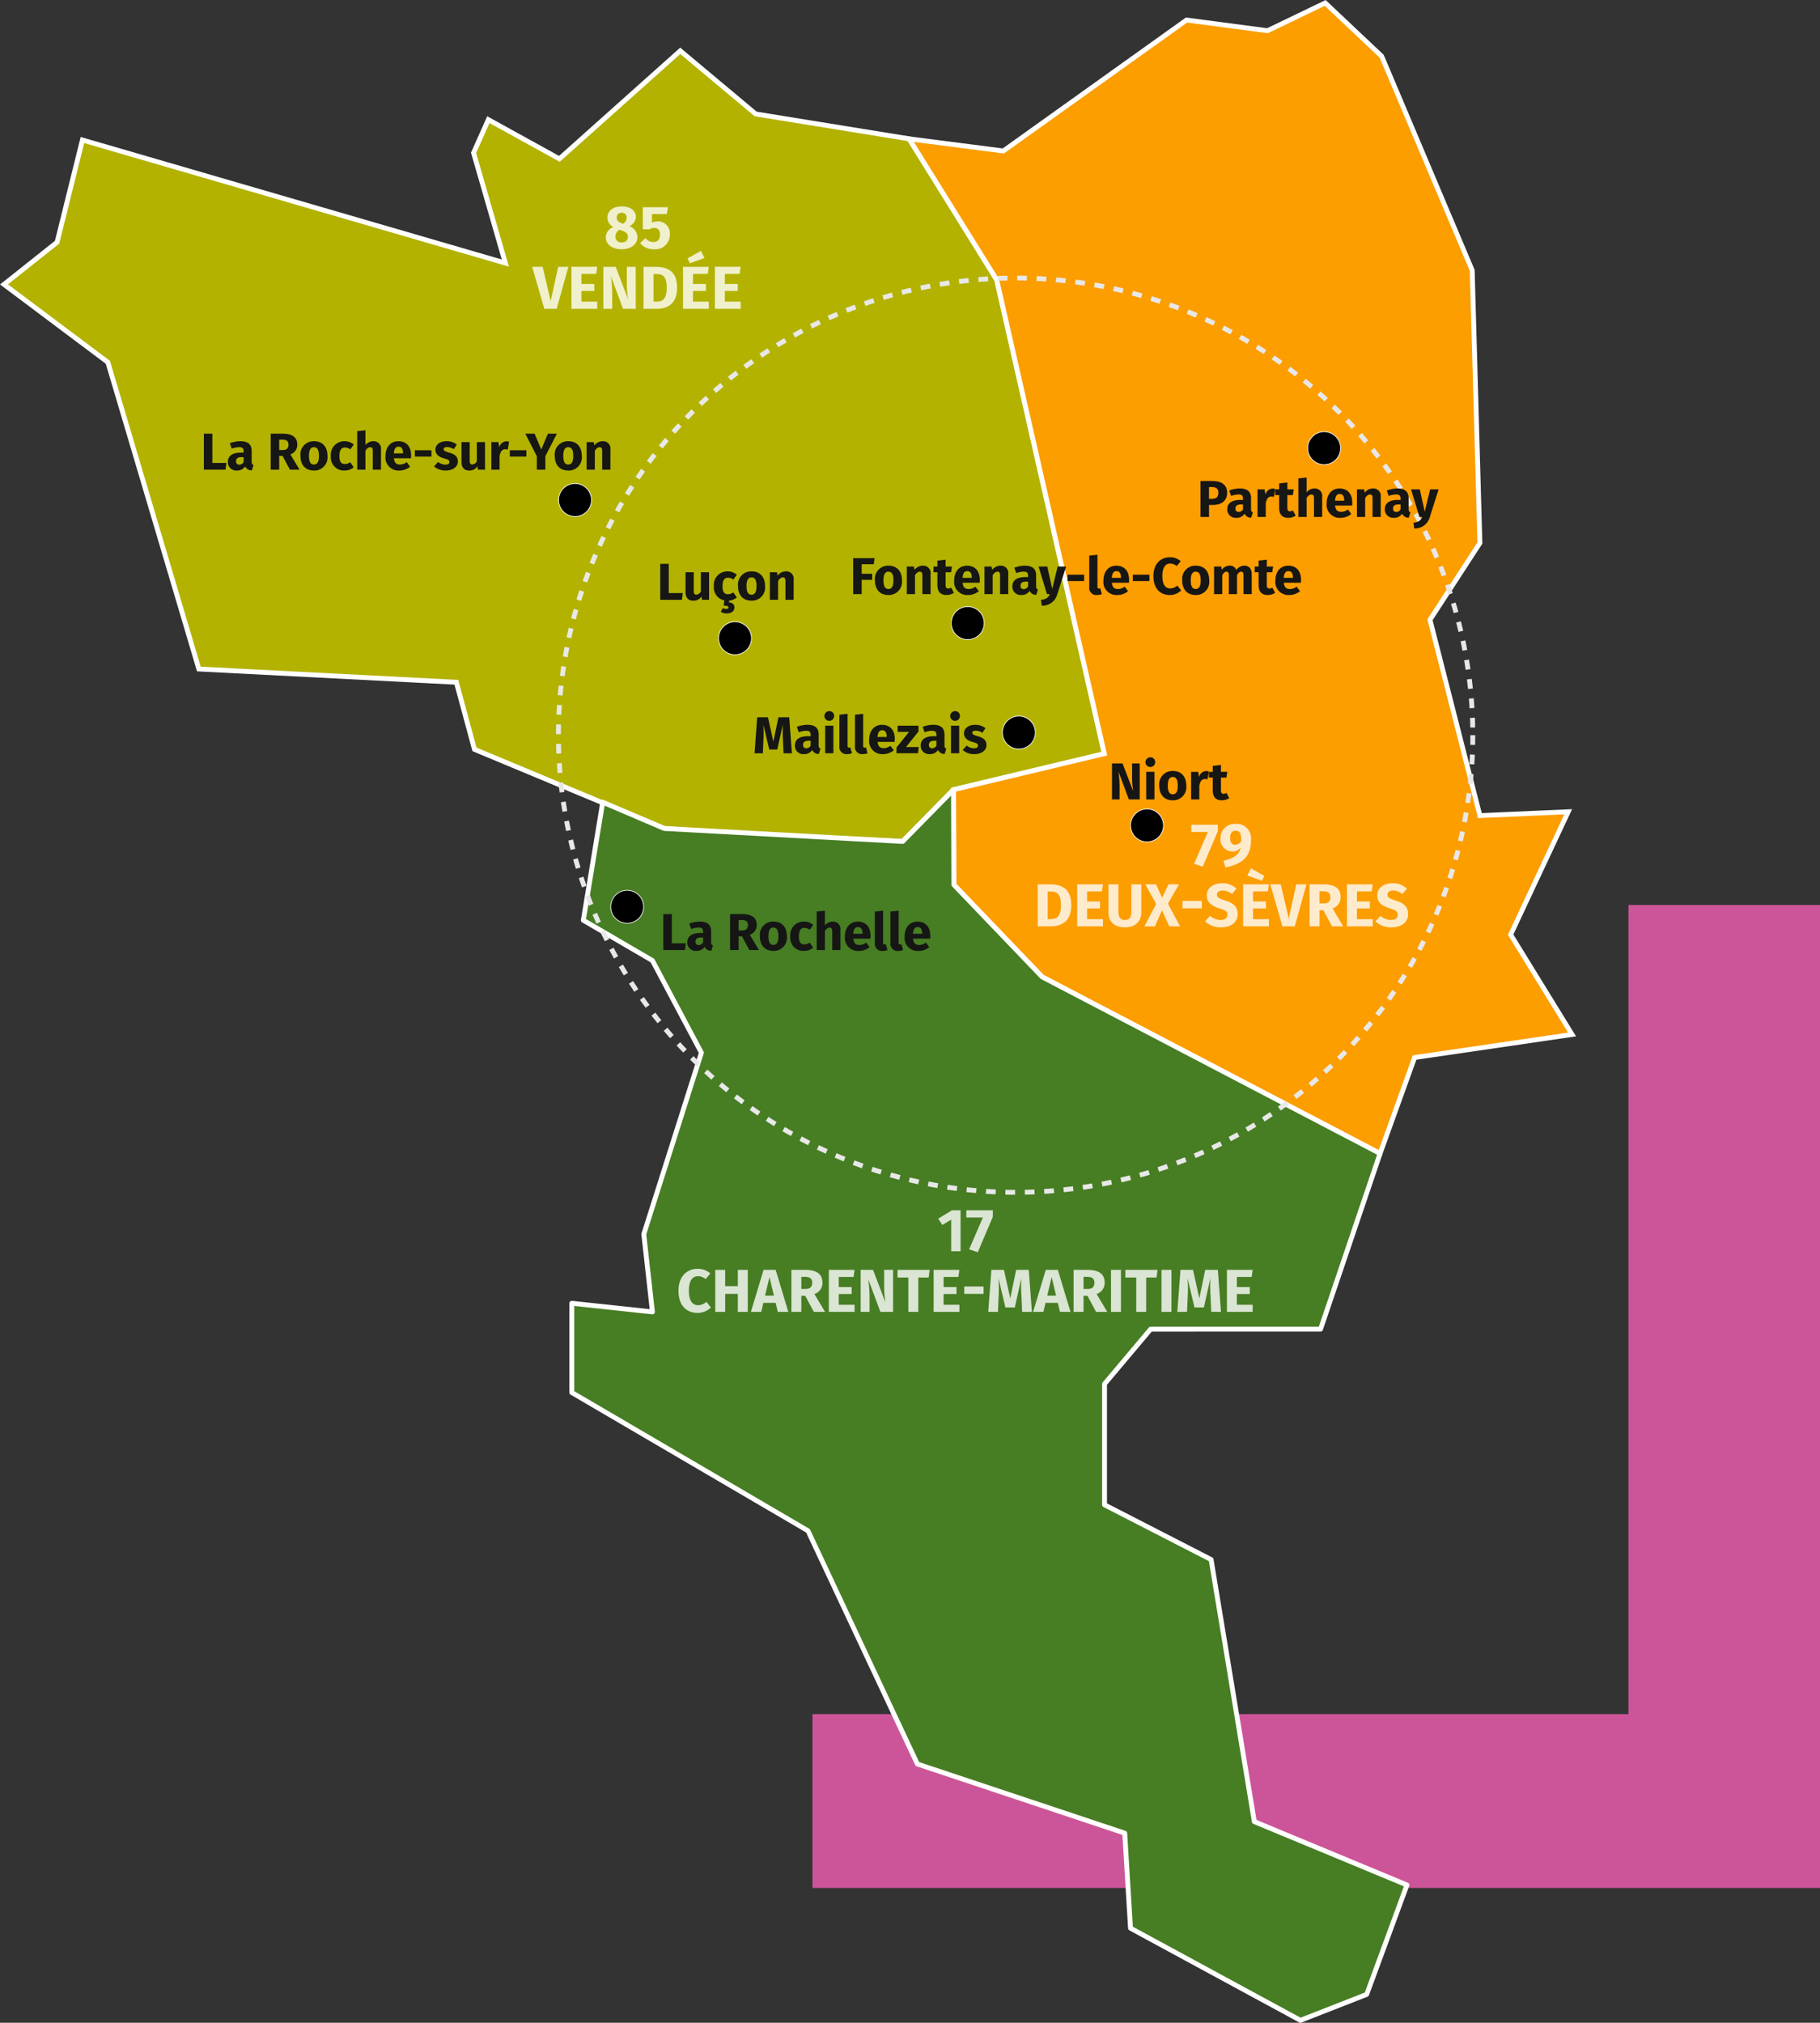<?xml version="1.0" encoding="UTF-8"?> <svg xmlns="http://www.w3.org/2000/svg" width="374.818" height="416.599" viewBox="0 0 374.818 416.599"><rect x="0" y="0" width="374.818" height="416.599" fill="#333333" stroke="none"/><g id="Composant_23_1" data-name="Composant 23 – 1" transform="translate(0.818 0.6)"><path id="Tracé_662" data-name="Tracé 662" d="M1088,912v166.65H919.949v35.8h207.5V912Z" transform="translate(-753.449 -726.219)" fill="#c59"></path><g id="SUITE_TEXTE" data-name="SUITE TEXTE" transform="translate(-704 -1789.272)"><g id="CREATION" transform="translate(0 1563)"><g id="Groupe_655" data-name="Groupe 655" transform="translate(470.743 -282.824)"><g id="CARTE_BASE" data-name="CARTE BASE" transform="translate(233.258 509.097)"><path id="Tracé_541" data-name="Tracé 541" d="M419.674,532.752,437.7,561.769l22.17,97.62-20.087,4.795-10.974,2.62-10.475,10.654-37.4-1.778-11.7-.894-39.081-16.292-3.732-13.816-53.03-2.732-18.743-63.173-21.389-16.037,10.934-8.685,5.22-21.057,87.1,25.343-6.551-22.7,3.051-6.834,14.624,8.073,24.894-22.246,15.532,13Z" transform="translate(-233.258 -504.761)" fill="#b3b200" stroke="#fff" stroke-miterlimit="10" stroke-width="1"></path><path id="Tracé_542" data-name="Tracé 542" d="M346.91,671.139l.065,19.571,18.189,18.98,69.592,36.378,7.117-19.771,32.424-4.745L461.644,700.99l11.862-25.306-18.189.791-10.281-40.332,10.281-15.816-1.582-56.148-18.648-44.1L423.456,509.1l-11.878,5.721-16.676-2.2-37.736,26.968-19.392-2.495L355.8,566.1l22.17,97.62Z" transform="translate(-151.359 -509.097)" fill="#fc9d00" stroke="#fff" stroke-miterlimit="10" stroke-width="1"></path><path id="Tracé_543" data-name="Tracé 543" d="M377.437,599.948l.065,19.571,18.189,18.98,69.592,36.378-12.258,36.18H418.033l-9.49,11.269v24.911l21.945,11.269,8.9,53.974,31.435,13.049-8.3,22.539-13.642,5.338-34.994-18.98-1.186-19.573-42.7-14.235-22.539-48.043-48.636-28.47V705.719l16.607,1.779-1.779-16.014,11.862-37.366-10.083-18.98-14.235-8.3,4-24.318,12.669,5.414,49.1,2.673Z" transform="translate(-181.887 -437.906)" fill="#477d23" stroke="#fff" stroke-linecap="round" stroke-linejoin="round" stroke-width="1"></path><circle id="Ellipse_41" data-name="Ellipse 41" cx="94.152" cy="94.152" r="94.152" transform="translate(114.191 56.662)" fill="none" stroke="#e8e8e8" stroke-miterlimit="10" stroke-width="1" stroke-dasharray="2"></circle></g><g id="VILLES" transform="translate(342.038 550.999)"><g id="Groupe_645" data-name="Groupe 645" opacity="0.8"><path id="Tracé_544" data-name="Tracé 544" d="M309.27,538.924c0,1.361-1.2,2.5-3.3,2.5-2.037,0-3.223-1.113-3.223-2.461a2.251,2.251,0,0,1,1.575-2.1,2.209,2.209,0,0,1-1.238-2c0-1.359,1.238-2.272,2.936-2.272,1.673,0,2.923.8,2.923,2.174a2.182,2.182,0,0,1-1.348,1.91A2.448,2.448,0,0,1,309.27,538.924Zm-1.973-.013c0-.687-.35-1.013-1.3-1.363l-.412-.15a1.584,1.584,0,0,0-.851,1.461,1.148,1.148,0,0,0,1.3,1.15C306.873,540.01,307.3,539.525,307.3,538.911Zm-2.3-4.022c0,.587.337.9,1.024,1.186l.262.1a1.394,1.394,0,0,0,.749-1.313.89.89,0,0,0-1-.935A.913.913,0,0,0,305,534.889Z" transform="translate(-287.585 -532.59)" fill="#fff"></path><path id="Tracé_545" data-name="Tracé 545" d="M312.214,534.1h-3.061v1.775a2.908,2.908,0,0,1,1.249-.275,2.439,2.439,0,0,1,2.424,2.747,2.984,2.984,0,0,1-3.31,3,3.546,3.546,0,0,1-2.811-1.275l1.1-1.024a2.061,2.061,0,0,0,1.637.812c.851,0,1.363-.524,1.363-1.5,0-1.05-.487-1.413-1.188-1.413a1.982,1.982,0,0,0-1.011.3h-1.336v-4.559h5.171Z" transform="translate(-284.486 -532.513)" fill="#fff"></path><path id="Tracé_546" data-name="Tracé 546" d="M299.293,548.226h-2.549l-2.5-8.658h2.16l1.648,7.058,1.55-7.058h2.1Z" transform="translate(-294.247 -527.121)" fill="#fff"></path><path id="Tracé_547" data-name="Tracé 547" d="M303.881,541.032h-3.048V543.1h2.661v1.436h-2.661v2.212h3.26v1.475h-5.31v-8.658h5.31Z" transform="translate(-290.693 -527.121)" fill="#fff"></path><path id="Tracé_548" data-name="Tracé 548" d="M309.136,548.226h-2.611l-2.5-6.71a25.9,25.9,0,0,1,.26,3.537v3.173h-1.823v-8.658h2.549l2.559,6.721a20.263,20.263,0,0,1-.273-3.223v-3.5h1.835Z" transform="translate(-287.807 -527.121)" fill="#fff"></path><path id="Tracé_549" data-name="Tracé 549" d="M314.015,543.855c0,3.485-2.1,4.372-4.311,4.372h-2.6v-8.658h2.411C311.828,539.569,314.015,540.281,314.015,543.855Zm-4.86-2.8v5.684h.676c1.236,0,2.06-.587,2.06-2.884,0-2.324-.886-2.8-2.087-2.8Z" transform="translate(-284.172 -527.121)" fill="#fff"></path><path id="Tracé_550" data-name="Tracé 550" d="M316.761,542.475h-3.048v2.073h2.661v1.436h-2.661v2.212h3.26v1.475h-5.31v-8.658h5.31Zm-.674-3.273-3,1.086-.5-1,2.759-1.562Z" transform="translate(-280.6 -528.565)" fill="#fff"></path><path id="Tracé_551" data-name="Tracé 551" d="M320.441,541.032h-3.048V543.1h2.661v1.436h-2.661v2.212h3.26v1.475h-5.308v-8.658h5.308Z" transform="translate(-277.715 -527.121)" fill="#fff"></path></g><g id="Groupe_646" data-name="Groupe 646" transform="translate(104.114 127.177)" opacity="0.8"><path id="Tracé_552" data-name="Tracé 552" d="M375.814,605.328l-3.1,7.309-1.787-.6,2.836-6.558h-3.412v-1.486h5.46Z" transform="translate(-338.724 -603.817)" fill="#fff"></path><path id="Tracé_553" data-name="Tracé 553" d="M380.006,607.167c0,3.448-1.65,4.958-5.258,5.7l-.4-1.375c2.124-.512,3.2-1.211,3.537-2.711a2.145,2.145,0,0,1-1.75.813,2.515,2.515,0,0,1-2.411-2.788,2.916,2.916,0,0,1,3.136-2.909A2.955,2.955,0,0,1,380.006,607.167Zm-2.012.287c.012-1.575-.3-2.148-1.136-2.148-.7,0-1.149.485-1.149,1.434,0,1.1.462,1.463,1.036,1.463A1.528,1.528,0,0,0,377.994,607.454Z" transform="translate(-336.085 -603.894)" fill="#fff"></path><path id="Tracé_554" data-name="Tracé 554" d="M359.528,615.157c0,3.485-2.1,4.373-4.309,4.373h-2.6v-8.658h2.411C357.343,610.873,359.528,611.583,359.528,615.157Zm-4.858-2.8v5.684h.672c1.238,0,2.064-.589,2.064-2.886,0-2.322-.886-2.8-2.087-2.8Z" transform="translate(-352.62 -598.425)" fill="#fff"></path><path id="Tracé_555" data-name="Tracé 555" d="M362.273,612.334h-3.048v2.073h2.661v1.438h-2.661v2.21h3.26v1.477h-5.308v-8.658h5.308Z" transform="translate(-349.049 -598.425)" fill="#fff"></path><path id="Tracé_556" data-name="Tracé 556" d="M367.547,616.655c0,1.75-1.124,3.088-3.383,3.088s-3.375-1.263-3.375-3.088v-5.782h2.049v5.7c0,1.111.4,1.65,1.325,1.65s1.336-.539,1.336-1.65v-5.7h2.048Z" transform="translate(-346.219 -598.425)" fill="#fff"></path><path id="Tracé_557" data-name="Tracé 557" d="M372.292,619.531h-2.237l-1.487-3.3-1.463,3.3h-2.172l2.424-4.6-2.237-4.06h2.222l1.25,2.773,1.313-2.773h2.172l-2.287,3.983Z" transform="translate(-342.972 -598.425)" fill="#fff"></path><path id="Tracé_558" data-name="Tracé 558" d="M369.336,612.792h3.983v1.523h-3.983Z" transform="translate(-339.521 -596.921)" fill="#fff"></path><path id="Tracé_559" data-name="Tracé 559" d="M378.423,611.865l-.949,1.111a2.909,2.909,0,0,0-1.9-.724c-.713,0-1.163.3-1.163.849s.325.776,1.675,1.2c1.636.524,2.572,1.2,2.572,2.8s-1.275,2.736-3.435,2.736a4.59,4.59,0,0,1-3.285-1.238l1.036-1.136a3.274,3.274,0,0,0,2.187.849c.851,0,1.375-.4,1.375-1.061,0-.638-.326-.926-1.587-1.313-1.937-.6-2.647-1.4-2.647-2.686,0-1.523,1.323-2.5,3.123-2.5A4.046,4.046,0,0,1,378.423,611.865Z" transform="translate(-337.481 -598.518)" fill="#fff"></path><path id="Tracé_560" data-name="Tracé 560" d="M381.432,613.778h-3.048v2.072h2.663v1.438h-2.663v2.21h3.26v1.477h-5.308v-8.658h5.308Zm-.724-3.186-.5,1-3-1.088.737-1.475Z" transform="translate(-334.036 -599.869)" fill="#fff"></path><path id="Tracé_561" data-name="Tracé 561" d="M384.518,619.531h-2.549l-2.5-8.658h2.162l1.646,7.058,1.552-7.058h2.1Z" transform="translate(-331.579 -598.425)" fill="#fff"></path><path id="Tracé_562" data-name="Tracé 562" d="M386.855,616.218h-.8v3.312h-2.048v-8.658h2.836c2.347,0,3.56.837,3.56,2.636a2.378,2.378,0,0,1-1.662,2.335l2.2,3.687h-2.312Zm-.8-1.411h.863c.9,0,1.373-.389,1.373-1.3,0-.838-.487-1.2-1.5-1.2h-.738Z" transform="translate(-328.024 -598.425)" fill="#fff"></path><path id="Tracé_563" data-name="Tracé 563" d="M393.424,612.334h-3.048v2.073h2.661v1.438h-2.661v2.21h3.26v1.477h-5.31v-8.658h5.31Z" transform="translate(-324.641 -598.425)" fill="#fff"></path><path id="Tracé_564" data-name="Tracé 564" d="M398.1,611.865l-.949,1.111a2.91,2.91,0,0,0-1.9-.724c-.712,0-1.161.3-1.161.849s.325.776,1.673,1.2c1.636.524,2.574,1.2,2.574,2.8s-1.275,2.736-3.435,2.736a4.59,4.59,0,0,1-3.285-1.238l1.036-1.136a3.27,3.27,0,0,0,2.187.849c.849,0,1.373-.4,1.373-1.061,0-.638-.325-.926-1.586-1.313-1.937-.6-2.649-1.4-2.649-2.686,0-1.523,1.323-2.5,3.121-2.5A4.052,4.052,0,0,1,398.1,611.865Z" transform="translate(-322.062 -598.518)" fill="#fff"></path></g><g id="Groupe_647" data-name="Groupe 647" transform="translate(30.125 206.76)" opacity="0.8"><path id="Tracé_565" data-name="Tracé 565" d="M345.739,656.956H343.8v-6.519l-1.812,1.111-.861-1.313,2.848-1.723h1.762Z" transform="translate(-287.636 -648.513)" fill="#fff"></path><path id="Tracé_566" data-name="Tracé 566" d="M349.836,649.849l-3.1,7.307-1.787-.6L347.786,650h-3.41v-1.488h5.46Z" transform="translate(-285.091 -648.513)" fill="#fff"></path><path id="Tracé_567" data-name="Tracé 567" d="M317.708,656.225l-.976,1.161a2.48,2.48,0,0,0-1.561-.6c-1.111,0-1.885.886-1.885,3.011,0,2.085.762,2.973,1.91,2.973a2.728,2.728,0,0,0,1.7-.7l.911,1.173a3.84,3.84,0,0,1-2.711,1.111c-2.374,0-3.96-1.6-3.96-4.559,0-2.9,1.687-4.523,3.936-4.523A3.8,3.8,0,0,1,317.708,656.225Z" transform="translate(-311.137 -643.215)" fill="#fff"></path><path id="Tracé_568" data-name="Tracé 568" d="M320.032,660.34h-2.6v3.71h-2.049v-8.656h2.049v3.348h2.6v-3.348h2.051v8.656h-2.051Z" transform="translate(-307.808 -643.121)" fill="#fff"></path><path id="Tracé_569" data-name="Tracé 569" d="M324.6,662.189h-2.536l-.437,1.86H319.5l2.611-8.656H324.6l2.611,8.656h-2.174Zm-.362-1.487-.91-3.82-.913,3.82Z" transform="translate(-304.582 -643.121)" fill="#fff"></path><path id="Tracé_570" data-name="Tracé 570" d="M327.026,660.741h-.8v3.309h-2.049v-8.656h2.836c2.347,0,3.56.837,3.56,2.634a2.383,2.383,0,0,1-1.662,2.338l2.2,3.683H328.8Zm-.8-1.413h.861c.9,0,1.373-.387,1.373-1.3,0-.836-.485-1.2-1.5-1.2h-.737Z" transform="translate(-300.918 -643.121)" fill="#fff"></path><path id="Tracé_571" data-name="Tracé 571" d="M333.593,656.855h-3.046v2.074h2.661v1.438h-2.661v2.21h3.26v1.473H328.5v-8.656h5.31Z" transform="translate(-297.534 -643.121)" fill="#fff"></path><path id="Tracé_572" data-name="Tracé 572" d="M338.85,664.05h-2.611l-2.5-6.708a25.9,25.9,0,0,1,.26,3.537v3.171h-1.823v-8.656h2.547l2.561,6.721a20.065,20.065,0,0,1-.273-3.225v-3.5h1.835Z" transform="translate(-294.649 -643.121)" fill="#fff"></path><path id="Tracé_573" data-name="Tracé 573" d="M342.847,656.967h-2.135v7.083h-2.049v-7.083h-2.235v-1.573h6.621Z" transform="translate(-291.319 -643.121)" fill="#fff"></path><path id="Tracé_574" data-name="Tracé 574" d="M345.7,656.855h-3.048v2.074h2.661v1.438h-2.661v2.21h3.26v1.473H340.6v-8.656h5.308Z" transform="translate(-288.05 -643.121)" fill="#fff"></path><path id="Tracé_575" data-name="Tracé 575" d="M344.135,657.313h3.983v1.523h-3.983Z" transform="translate(-285.28 -641.617)" fill="#fff"></path><path id="Tracé_576" data-name="Tracé 576" d="M355.9,664.05h-2.01l-.15-3.383a33.183,33.183,0,0,1-.025-3.537l-1.336,6.009h-1.937l-1.423-6.009a30.531,30.531,0,0,1,.036,3.56l-.15,3.36h-2l.651-8.656h2.584l1.3,5.872,1.213-5.872h2.6Z" transform="translate(-283.109 -643.121)" fill="#fff"></path><path id="Tracé_577" data-name="Tracé 577" d="M357.182,662.189h-2.536l-.437,1.86h-2.122l2.611-8.656h2.485l2.611,8.656h-2.174Zm-.362-1.487-.911-3.82L355,660.7Z" transform="translate(-279.05 -643.121)" fill="#fff"></path><path id="Tracé_578" data-name="Tracé 578" d="M359.61,660.741h-.8v3.309h-2.048v-8.656H359.6c2.349,0,3.56.837,3.56,2.634a2.383,2.383,0,0,1-1.662,2.338l2.2,3.683h-2.312Zm-.8-1.413h.863c.9,0,1.373-.387,1.373-1.3,0-.836-.487-1.2-1.5-1.2h-.737Z" transform="translate(-275.385 -643.121)" fill="#fff"></path><path id="Tracé_579" data-name="Tracé 579" d="M363.129,664.05h-2.048v-8.656h2.048Z" transform="translate(-272.001 -643.121)" fill="#fff"></path><path id="Tracé_580" data-name="Tracé 580" d="M369.161,656.967h-2.135v7.083h-2.051v-7.083H362.74v-1.573h6.621Z" transform="translate(-270.701 -643.121)" fill="#fff"></path><path id="Tracé_581" data-name="Tracé 581" d="M368.961,664.05h-2.049v-8.656h2.049Z" transform="translate(-267.432 -643.121)" fill="#fff"></path><path id="Tracé_582" data-name="Tracé 582" d="M377.732,664.05h-2.01l-.15-3.383a33.656,33.656,0,0,1-.025-3.537l-1.336,6.009h-1.937l-1.423-6.009a30.537,30.537,0,0,1,.036,3.56l-.15,3.36h-2l.651-8.656h2.584l1.3,5.872,1.213-5.872h2.6Z" transform="translate(-266 -643.121)" fill="#fff"></path><path id="Tracé_583" data-name="Tracé 583" d="M379.561,656.855h-3.048v2.074h2.661v1.438h-2.661v2.21h3.26v1.473h-5.308v-8.656h5.308Z" transform="translate(-261.514 -643.121)" fill="#fff"></path></g></g><g id="Calque_4" data-name="Calque 4" transform="translate(274.424 597.119)"><path id="Tracé_584" data-name="Tracé 584" d="M300.693,571.379a3.391,3.391,0,1,0-3.4-3.4A3.393,3.393,0,0,0,300.693,571.379Z" transform="translate(-224.244 -553.629)" stroke="#fff" stroke-width="0.146"></path><g id="Groupe_648" data-name="Groupe 648"><path id="Tracé_585" data-name="Tracé 585" d="M258.091,564.86h2.888l-.18,1.389h-4.461v-7.411h1.753Z" transform="translate(-256.338 -558.142)" fill="#161615"></path><path id="Tracé_586" data-name="Tracé 586" d="M264.395,564.616l-.353,1.1a1.447,1.447,0,0,1-1.37-.813,1.927,1.927,0,0,1-1.712.845,1.715,1.715,0,0,1-1.85-1.775c0-1.241.952-1.916,2.665-1.916h.576v-.244c0-.674-.268-.879-.961-.879a5.18,5.18,0,0,0-1.488.3l-.385-1.113a6.46,6.46,0,0,1,2.14-.415c1.646,0,2.353.7,2.353,2.01v2.2C264.01,564.36,264.127,564.52,264.395,564.616Zm-2.044-.61v-1.015h-.417c-.769,0-1.133.267-1.133.835,0,.449.234.715.651.715A1.032,1.032,0,0,0,262.351,564.006Z" transform="translate(-254.166 -557.461)" fill="#161615"></path><path id="Tracé_587" data-name="Tracé 587" d="M266.492,563.416h-.685v2.834h-1.753v-7.411h2.427c2.01,0,3.048.715,3.048,2.256a2.043,2.043,0,0,1-1.422,2l1.882,3.153h-1.98Zm-.685-1.208h.738c.771,0,1.177-.333,1.177-1.113,0-.717-.417-1.027-1.284-1.027h-.631Z" transform="translate(-250.292 -558.142)" fill="#161615"></path><path id="Tracé_588" data-name="Tracé 588" d="M273.053,562.735a2.706,2.706,0,0,1-2.781,3.016c-1.721,0-2.781-1.111-2.781-3.027a2.707,2.707,0,0,1,2.781-3.016C272.006,559.708,273.053,560.821,273.053,562.735Zm-3.806-.011c0,1.261.341,1.785,1.026,1.785s1.027-.544,1.027-1.775c0-1.263-.342-1.787-1.027-1.787S269.247,561.493,269.247,562.724Z" transform="translate(-247.598 -557.461)" fill="#161615"></path><path id="Tracé_589" data-name="Tracé 589" d="M275.723,560.4l-.726,1a1.713,1.713,0,0,0-1.081-.4c-.726,0-1.143.49-1.143,1.764s.449,1.648,1.122,1.648a1.9,1.9,0,0,0,1.092-.385l.737,1.049a2.956,2.956,0,0,1-1.914.672A2.7,2.7,0,0,1,271,562.778a2.774,2.774,0,0,1,2.781-3.07A2.849,2.849,0,0,1,275.723,560.4Z" transform="translate(-244.852 -557.461)" fill="#161615"></path><path id="Tracé_590" data-name="Tracé 590" d="M278.943,562.406v4.151h-1.691v-3.862c0-.6-.214-.76-.535-.76-.375,0-.7.269-.983.729v3.892h-1.691v-7.935l1.691-.173v3.037a2.051,2.051,0,0,1,1.635-.79A1.514,1.514,0,0,1,278.943,562.406Z" transform="translate(-242.464 -558.448)" fill="#161615"></path><path id="Tracé_591" data-name="Tracé 591" d="M282.55,563.227h-3.508c.105,1.017.587,1.293,1.282,1.293a2.312,2.312,0,0,0,1.359-.5l.694.94a3.485,3.485,0,0,1-2.213.792,2.686,2.686,0,0,1-2.855-2.995c0-1.7.931-3.048,2.652-3.048,1.627,0,2.622,1.07,2.622,2.909C282.582,562.8,282.57,563.056,282.55,563.227Zm-1.627-1.092c-.011-.769-.246-1.3-.92-1.3-.567,0-.886.351-.974,1.379h1.894Z" transform="translate(-239.906 -557.461)" fill="#161615"></path><path id="Tracé_592" data-name="Tracé 592" d="M280.7,560.751h3.412v1.306H280.7Z" transform="translate(-237.245 -556.643)" fill="#161615"></path><path id="Tracé_593" data-name="Tracé 593" d="M287.6,560.4l-.619.952a2.607,2.607,0,0,0-1.4-.439c-.46,0-.685.169-.685.426,0,.3.15.428,1.166.728,1.124.321,1.755.792,1.755,1.809,0,1.175-1.113,1.871-2.526,1.871a3.525,3.525,0,0,1-2.374-.845l.822-.92a2.483,2.483,0,0,0,1.509.556c.514,0,.824-.191.824-.535,0-.385-.171-.5-1.2-.79-1.122-.321-1.678-.9-1.678-1.775,0-.974.886-1.734,2.32-1.734A3.291,3.291,0,0,1,287.6,560.4Z" transform="translate(-235.51 -557.461)" fill="#161615"></path><path id="Tracé_594" data-name="Tracé 594" d="M290.931,565.489h-1.466l-.075-.715a1.941,1.941,0,0,1-1.721.9c-1.059,0-1.584-.685-1.584-1.785V559.81h1.691v3.861c0,.578.193.749.546.749a1.108,1.108,0,0,0,.919-.665V559.81h1.691Z" transform="translate(-233.028 -557.381)" fill="#161615"></path><path id="Tracé_595" data-name="Tracé 595" d="M293.182,559.795l-.268,1.637a2.043,2.043,0,0,0-.512-.075c-.7,0-.985.5-1.177,1.347v2.856h-1.691V559.88H291l.15,1.1a1.6,1.6,0,0,1,1.464-1.263A1.962,1.962,0,0,1,293.182,559.795Z" transform="translate(-230.325 -557.451)" fill="#161615"></path><path id="Tracé_596" data-name="Tracé 596" d="M291.665,560.751h3.412v1.306h-3.412Z" transform="translate(-228.656 -556.643)" fill="#161615"></path><path id="Tracé_597" data-name="Tracé 597" d="M297.582,563.469v2.781h-1.755v-2.77l-2.374-4.641h1.914l1.37,3.26,1.37-3.26h1.85Z" transform="translate(-227.255 -558.142)" fill="#161615"></path><path id="Tracé_598" data-name="Tracé 598" d="M302.418,562.735a2.706,2.706,0,0,1-2.781,3.016c-1.723,0-2.782-1.111-2.782-3.027a2.708,2.708,0,0,1,2.782-3.016C301.371,559.708,302.418,560.821,302.418,562.735Zm-3.808-.011c0,1.261.342,1.785,1.027,1.785s1.026-.544,1.026-1.775c0-1.263-.342-1.787-1.026-1.787S298.61,561.493,298.61,562.724Z" transform="translate(-224.589 -557.461)" fill="#161615"></path><path id="Tracé_599" data-name="Tracé 599" d="M305.432,561.418v4.15h-1.689v-3.862c0-.6-.2-.76-.537-.76-.373,0-.694.269-.983.738v3.883h-1.691V559.89H302l.128.683a2.144,2.144,0,0,1,1.732-.865A1.509,1.509,0,0,1,305.432,561.418Z" transform="translate(-221.707 -557.461)" fill="#161615"></path></g><g id="Groupe_649" data-name="Groupe 649" transform="translate(93.986 27.505)"><path id="Tracé_600" data-name="Tracé 600" d="M310.788,579.89h2.888l-.182,1.389h-4.461v-7.411h1.755Z" transform="translate(-309.033 -573.869)" fill="#161615"></path><path id="Tracé_601" data-name="Tracé 601" d="M316.8,580.519h-1.466l-.075-.715a1.941,1.941,0,0,1-1.721.9c-1.059,0-1.584-.685-1.584-1.785V574.84h1.689V578.7c0,.578.194.749.546.749a1.113,1.113,0,0,0,.92-.664V574.84H316.8Z" transform="translate(-306.742 -573.108)" fill="#161615"></path><path id="Tracé_602" data-name="Tracé 602" d="M318.345,580.77v.344c.769.084,1.113.48,1.113,1.058,0,.726-.621,1.231-1.595,1.231a2.193,2.193,0,0,1-1.2-.321l.385-.781a1.449,1.449,0,0,0,.685.182c.3,0,.5-.086.5-.321,0-.257-.3-.364-.985-.364l.128-1.079a2.709,2.709,0,0,1-2.151-2.911,2.774,2.774,0,0,1,2.782-3.07,2.856,2.856,0,0,1,1.946.7l-.726,1a1.713,1.713,0,0,0-1.081-.4c-.728,0-1.143.491-1.143,1.764s.448,1.648,1.12,1.648a1.889,1.889,0,0,0,1.093-.385l.737,1.049A3.006,3.006,0,0,1,318.345,580.77Z" transform="translate(-304.176 -573.188)" fill="#161615"></path><path id="Tracé_603" data-name="Tracé 603" d="M323.577,577.766a2.706,2.706,0,0,1-2.782,3.014c-1.721,0-2.779-1.111-2.779-3.025a2.708,2.708,0,0,1,2.779-3.018C322.529,574.738,323.577,575.851,323.577,577.766Zm-3.808-.011c0,1.261.341,1.785,1.026,1.785s1.027-.546,1.027-1.775c0-1.263-.342-1.787-1.027-1.787S319.769,576.523,319.769,577.756Z" transform="translate(-301.994 -573.188)" fill="#161615"></path><path id="Tracé_604" data-name="Tracé 604" d="M326.591,576.448v4.15H324.9v-3.861c0-.6-.2-.758-.535-.758-.375,0-.694.267-.983.738V580.6h-1.691V574.92h1.466l.128.685a2.141,2.141,0,0,1,1.734-.867A1.507,1.507,0,0,1,326.591,576.448Z" transform="translate(-299.113 -573.188)" fill="#161615"></path></g><g id="Groupe_650" data-name="Groupe 650" transform="translate(94.621 98.925)"><path id="Tracé_605" data-name="Tracé 605" d="M311.142,620.33h2.888l-.18,1.389h-4.461v-7.411h1.753Z" transform="translate(-309.389 -613.601)" fill="#161615"></path><path id="Tracé_606" data-name="Tracé 606" d="M317.446,620.086l-.353,1.1a1.45,1.45,0,0,1-1.37-.813,1.927,1.927,0,0,1-1.712.844,1.715,1.715,0,0,1-1.85-1.775c0-1.24.952-1.914,2.663-1.914h.58v-.246c0-.674-.269-.877-.965-.877a5.171,5.171,0,0,0-1.486.3l-.385-1.113a6.46,6.46,0,0,1,2.14-.416c1.646,0,2.353.694,2.353,2.01v2.2C317.06,619.83,317.178,619.99,317.446,620.086Zm-2.042-.61v-1.015h-.419c-.77,0-1.134.268-1.134.833a.627.627,0,0,0,.655.717A1.04,1.04,0,0,0,315.4,619.476Z" transform="translate(-307.217 -612.92)" fill="#161615"></path><path id="Tracé_607" data-name="Tracé 607" d="M319.544,618.886h-.685v2.834H317.1v-7.411h2.429c2.012,0,3.048.715,3.048,2.254a2.04,2.04,0,0,1-1.422,2l1.882,3.155h-1.98Zm-.685-1.209h.738c.77,0,1.177-.332,1.177-1.113,0-.715-.417-1.026-1.284-1.026h-.631Z" transform="translate(-303.344 -613.601)" fill="#161615"></path><path id="Tracé_608" data-name="Tracé 608" d="M326.1,618.2a2.7,2.7,0,0,1-2.779,3.014c-1.723,0-2.782-1.111-2.782-3.025a2.708,2.708,0,0,1,2.782-3.016C325.057,615.178,326.1,616.291,326.1,618.2Zm-3.808-.011c0,1.261.344,1.785,1.029,1.785s1.026-.546,1.026-1.775c0-1.263-.342-1.787-1.026-1.787S322.3,616.963,322.3,618.194Z" transform="translate(-300.649 -612.92)" fill="#161615"></path><path id="Tracé_609" data-name="Tracé 609" d="M328.773,615.872l-.726,1.006a1.714,1.714,0,0,0-1.079-.407c-.73,0-1.145.492-1.145,1.766s.448,1.646,1.122,1.646a1.894,1.894,0,0,0,1.092-.383l.737,1.047a2.946,2.946,0,0,1-1.914.672,2.7,2.7,0,0,1-2.813-2.973,2.773,2.773,0,0,1,2.781-3.068A2.857,2.857,0,0,1,328.773,615.872Z" transform="translate(-297.903 -612.92)" fill="#161615"></path><path id="Tracé_610" data-name="Tracé 610" d="M331.993,617.876v4.15h-1.687v-3.861c0-.6-.216-.76-.537-.76-.373,0-.7.268-.983.728v3.894H327.1v-7.935l1.691-.173v3.037a2.052,2.052,0,0,1,1.636-.79A1.512,1.512,0,0,1,331.993,617.876Z" transform="translate(-295.515 -613.907)" fill="#161615"></path><path id="Tracé_611" data-name="Tracé 611" d="M335.6,618.7h-3.508c.109,1.018.589,1.295,1.284,1.295a2.311,2.311,0,0,0,1.359-.5l.694.94a3.483,3.483,0,0,1-2.213.79,2.684,2.684,0,0,1-2.855-2.993c0-1.7.931-3.048,2.652-3.048,1.627,0,2.62,1.068,2.62,2.909A5.2,5.2,0,0,1,335.6,618.7Zm-1.625-1.09c-.011-.771-.246-1.3-.92-1.3-.567,0-.888.351-.974,1.379h1.894Z" transform="translate(-292.957 -612.92)" fill="#161615"></path><path id="Tracé_612" data-name="Tracé 612" d="M333.815,620.586V614.1l1.691-.184v6.61c0,.235.095.353.3.353a.682.682,0,0,0,.276-.053l.323,1.2a2.674,2.674,0,0,1-1.029.191A1.452,1.452,0,0,1,333.815,620.586Z" transform="translate(-290.249 -613.912)" fill="#161615"></path><path id="Tracé_613" data-name="Tracé 613" d="M335.615,620.586V614.1l1.689-.184v6.61c0,.235.1.353.3.353a.684.684,0,0,0,.278-.053l.321,1.2a2.657,2.657,0,0,1-1.027.191A1.451,1.451,0,0,1,335.615,620.586Z" transform="translate(-288.838 -613.912)" fill="#161615"></path><path id="Tracé_614" data-name="Tracé 614" d="M342.492,618.7h-3.507c.107,1.018.589,1.295,1.282,1.295a2.307,2.307,0,0,0,1.359-.5l.7.94a3.491,3.491,0,0,1-2.213.79,2.685,2.685,0,0,1-2.857-2.993c0-1.7.931-3.048,2.652-3.048,1.627,0,2.622,1.068,2.622,2.909A5.2,5.2,0,0,1,342.492,618.7Zm-1.625-1.09c-.011-.771-.244-1.3-.919-1.3-.569,0-.888.351-.974,1.379h1.892Z" transform="translate(-287.556 -612.92)" fill="#161615"></path></g><g id="Groupe_651" data-name="Groupe 651" transform="translate(133.72 25.623)"><path id="Tracé_615" data-name="Tracé 615" d="M331.31,573.211h4.416l-.18,1.25h-2.483v1.969h2.162v1.25h-2.162v2.941H331.31Z" transform="translate(-331.31 -572.503)" fill="#161615"></path><path id="Tracé_616" data-name="Tracé 616" d="M339.385,577.107a2.707,2.707,0,0,1-2.781,3.016c-1.721,0-2.781-1.111-2.781-3.027a2.707,2.707,0,0,1,2.781-3.016C338.336,574.08,339.385,575.193,339.385,577.107Zm-3.806-.011c0,1.263.341,1.785,1.025,1.785s1.027-.544,1.027-1.775c0-1.263-.342-1.787-1.027-1.787S335.579,575.865,335.579,577.1Z" transform="translate(-329.34 -571.822)" fill="#161615"></path><path id="Tracé_617" data-name="Tracé 617" d="M342.4,575.79v4.151h-1.689v-3.862c0-.6-.2-.76-.535-.76-.375,0-.7.269-.985.738v3.883H337.5v-5.679h1.464l.13.683a2.141,2.141,0,0,1,1.732-.865A1.508,1.508,0,0,1,342.4,575.79Z" transform="translate(-326.458 -571.822)" fill="#161615"></path><path id="Tracé_618" data-name="Tracé 618" d="M344.788,580.218a2.8,2.8,0,0,1-1.539.45c-1.25-.011-1.86-.717-1.86-2.055v-2.629h-.8v-1.177h.8v-1.231l1.689-.191v1.422h1.306l-.182,1.177h-1.124v2.609c0,.544.182.738.535.738a1.2,1.2,0,0,0,.61-.184Z" transform="translate(-324.041 -572.367)" fill="#161615"></path><path id="Tracé_619" data-name="Tracé 619" d="M348.214,577.6h-3.508c.107,1.017.589,1.293,1.284,1.293a2.317,2.317,0,0,0,1.359-.5l.694.94a3.489,3.489,0,0,1-2.213.792,2.686,2.686,0,0,1-2.856-2.995c0-1.7.929-3.048,2.652-3.048,1.625,0,2.622,1.07,2.622,2.909A5.655,5.655,0,0,1,348.214,577.6Zm-1.625-1.092c-.011-.769-.246-1.3-.92-1.3-.567,0-.888.351-.974,1.379h1.894Z" transform="translate(-322.17 -571.822)" fill="#161615"></path><path id="Tracé_620" data-name="Tracé 620" d="M351.37,575.79v4.151h-1.689v-3.862c0-.6-.205-.76-.535-.76-.375,0-.7.269-.985.738v3.883h-1.689v-5.679h1.464l.128.683a2.147,2.147,0,0,1,1.734-.865A1.508,1.508,0,0,1,351.37,575.79Z" transform="translate(-319.429 -571.822)" fill="#161615"></path><path id="Tracé_621" data-name="Tracé 621" d="M354.97,578.988l-.351,1.1a1.443,1.443,0,0,1-1.368-.813,1.927,1.927,0,0,1-1.712.845,1.717,1.717,0,0,1-1.851-1.775c0-1.241.954-1.916,2.665-1.916h.578v-.244c0-.674-.269-.878-.963-.878a5.1,5.1,0,0,0-1.486.3l-.387-1.115a6.462,6.462,0,0,1,2.14-.416c1.646,0,2.353.7,2.353,2.01v2.2C354.586,578.732,354.7,578.892,354.97,578.988Zm-2.04-.61v-1.015h-.417c-.771,0-1.134.267-1.134.835a.625.625,0,0,0,.653.715A1.032,1.032,0,0,0,352.93,578.378Z" transform="translate(-316.91 -571.822)" fill="#161615"></path><path id="Tracé_622" data-name="Tracé 622" d="M356.579,579.872a3.162,3.162,0,0,1-3.2,2.363l-.184-1.186c1.113-.139,1.52-.46,1.832-1.188h-.58l-1.732-5.679h1.8l1.015,4.6,1.113-4.6h1.743Z" transform="translate(-314.535 -571.742)" fill="#161615"></path><path id="Tracé_623" data-name="Tracé 623" d="M356.066,575.123h3.412v1.306h-3.412Z" transform="translate(-311.911 -571.005)" fill="#161615"></path><path id="Tracé_624" data-name="Tracé 624" d="M358.569,579.49V573l1.691-.184v6.612c0,.234.095.353.3.353a.681.681,0,0,0,.276-.055l.323,1.2a2.668,2.668,0,0,1-1.029.193A1.452,1.452,0,0,1,358.569,579.49Z" transform="translate(-309.95 -572.814)" fill="#161615"></path><path id="Tracé_625" data-name="Tracé 625" d="M365.448,577.6H361.94c.107,1.017.589,1.293,1.282,1.293a2.309,2.309,0,0,0,1.359-.5l.7.94a3.493,3.493,0,0,1-2.213.792,2.687,2.687,0,0,1-2.857-2.995c0-1.7.933-3.048,2.652-3.048,1.627,0,2.622,1.07,2.622,2.909A5.66,5.66,0,0,1,365.448,577.6Zm-1.627-1.092c-.009-.769-.244-1.3-.919-1.3-.569,0-.888.351-.974,1.379h1.892Z" transform="translate(-308.667 -571.822)" fill="#161615"></path><path id="Tracé_626" data-name="Tracé 626" d="M363.6,575.123h3.412v1.306H363.6Z" transform="translate(-306.005 -571.005)" fill="#161615"></path><path id="Tracé_627" data-name="Tracé 627" d="M371.606,573.921l-.835,1a2.133,2.133,0,0,0-1.338-.514c-.951,0-1.614.76-1.614,2.577,0,1.787.651,2.547,1.636,2.547a2.329,2.329,0,0,0,1.454-.6l.783,1.006a3.3,3.3,0,0,1-2.322.951c-2.032,0-3.391-1.37-3.391-3.9,0-2.481,1.445-3.872,3.369-3.872A3.27,3.27,0,0,1,371.606,573.921Z" transform="translate(-304.144 -572.584)" fill="#161615"></path><path id="Tracé_628" data-name="Tracé 628" d="M374.865,577.107a2.707,2.707,0,0,1-2.782,3.016c-1.723,0-2.779-1.111-2.779-3.027a2.706,2.706,0,0,1,2.779-3.016C373.817,574.08,374.865,575.193,374.865,577.107Zm-3.808-.011c0,1.263.342,1.785,1.026,1.785s1.027-.544,1.027-1.775c0-1.263-.342-1.787-1.027-1.787S371.057,575.865,371.057,577.1Z" transform="translate(-301.538 -571.822)" fill="#161615"></path><path id="Tracé_629" data-name="Tracé 629" d="M380.736,575.79v4.151h-1.691v-3.862c0-.6-.214-.76-.471-.76-.364,0-.619.269-.865.738v3.883H376.02v-3.862c0-.6-.225-.76-.483-.76-.351,0-.621.269-.865.738v3.883h-1.691v-5.679h1.466l.128.674a1.947,1.947,0,0,1,1.646-.856,1.36,1.36,0,0,1,1.338.9,1.993,1.993,0,0,1,1.7-.9C380.137,574.08,380.736,574.711,380.736,575.79Z" transform="translate(-298.657 -571.822)" fill="#161615"></path><path id="Tracé_630" data-name="Tracé 630" d="M381.877,580.218a2.815,2.815,0,0,1-1.541.45c-1.25-.011-1.86-.717-1.86-2.055v-2.629h-.8v-1.177h.8v-1.231l1.689-.191v1.422h1.306l-.182,1.177h-1.124v2.609c0,.544.182.738.535.738a1.2,1.2,0,0,0,.61-.184Z" transform="translate(-294.98 -572.367)" fill="#161615"></path><path id="Tracé_631" data-name="Tracé 631" d="M385.3,577.6h-3.508c.109,1.017.589,1.293,1.284,1.293a2.313,2.313,0,0,0,1.359-.5l.694.94a3.485,3.485,0,0,1-2.213.792,2.686,2.686,0,0,1-2.855-2.995c0-1.7.931-3.048,2.652-3.048,1.627,0,2.622,1.07,2.622,2.909A5.256,5.256,0,0,1,385.3,577.6Zm-1.625-1.092c-.011-.769-.246-1.3-.92-1.3-.567,0-.888.351-.974,1.379h1.894Z" transform="translate(-293.108 -571.822)" fill="#161615"></path></g><g id="Groupe_652" data-name="Groupe 652" transform="translate(113.403 57.842)"><path id="Tracé_632" data-name="Tracé 632" d="M327.619,599H325.9l-.128-2.9a28.747,28.747,0,0,1-.021-3.027l-1.145,5.146h-1.657l-1.218-5.146a26.067,26.067,0,0,1,.03,3.048L321.629,599h-1.71l.555-7.411h2.215l1.113,5.026,1.038-5.026h2.224Z" transform="translate(-319.919 -590.323)" fill="#161615"></path><path id="Tracé_633" data-name="Tracé 633" d="M329.864,597.363l-.353,1.1a1.451,1.451,0,0,1-1.37-.813,1.922,1.922,0,0,1-1.71.845,1.714,1.714,0,0,1-1.85-1.775c0-1.241.951-1.916,2.663-1.916h.576v-.244c0-.674-.266-.878-.961-.878a5.121,5.121,0,0,0-1.488.3l-.383-1.115a6.444,6.444,0,0,1,2.138-.416c1.648,0,2.353.7,2.353,2.01v2.2C329.479,597.107,329.6,597.267,329.864,597.363Zm-2.044-.61v-1.015H327.4c-.771,0-1.134.267-1.134.835a.627.627,0,0,0,.653.717A1.031,1.031,0,0,0,327.82,596.753Z" transform="translate(-316.266 -589.642)" fill="#161615"></path><path id="Tracé_634" data-name="Tracé 634" d="M329.989,591.841a1,1,0,1,1-1.006-.963A.949.949,0,0,1,329.989,591.841Zm-.15,7.71h-1.691v-5.679h1.691Z" transform="translate(-313.596 -590.878)" fill="#161615"></path><path id="Tracé_635" data-name="Tracé 635" d="M329.717,597.865v-6.492l1.689-.184V597.8c0,.234.1.353.3.353a.684.684,0,0,0,.278-.055l.321,1.2a2.659,2.659,0,0,1-1.027.193A1.452,1.452,0,0,1,329.717,597.865Z" transform="translate(-312.241 -590.634)" fill="#161615"></path><path id="Tracé_636" data-name="Tracé 636" d="M331.517,597.865v-6.492l1.689-.184V597.8c0,.234.1.353.3.353a.69.69,0,0,0,.278-.055l.321,1.2a2.658,2.658,0,0,1-1.027.193A1.452,1.452,0,0,1,331.517,597.865Z" transform="translate(-310.831 -590.634)" fill="#161615"></path><path id="Tracé_637" data-name="Tracé 637" d="M338.4,595.974h-3.508c.107,1.017.589,1.293,1.284,1.293a2.308,2.308,0,0,0,1.357-.5l.7.94a3.493,3.493,0,0,1-2.213.792,2.687,2.687,0,0,1-2.857-2.995c0-1.7.931-3.048,2.654-3.048,1.625,0,2.62,1.07,2.62,2.909C338.428,595.546,338.416,595.8,338.4,595.974Zm-1.625-1.092c-.011-.769-.246-1.3-.92-1.3-.567,0-.888.351-.974,1.379h1.894Z" transform="translate(-309.548 -589.642)" fill="#161615"></path><path id="Tracé_638" data-name="Tracé 638" d="M340.841,593.745l-2.568,3.207h2.622l-.15,1.284h-4.429v-1.2l2.577-3.207h-2.353v-1.273h4.3Z" transform="translate(-307.07 -589.562)" fill="#161615"></path><path id="Tracé_639" data-name="Tracé 639" d="M344.389,597.363l-.353,1.1a1.445,1.445,0,0,1-1.368-.813,1.926,1.926,0,0,1-1.71.845,1.716,1.716,0,0,1-1.851-1.775c0-1.241.952-1.916,2.663-1.916h.578v-.244c0-.674-.269-.878-.961-.878a5.111,5.111,0,0,0-1.488.3l-.385-1.115a6.452,6.452,0,0,1,2.138-.416c1.646,0,2.354.7,2.354,2.01v2.2C344.005,597.107,344.121,597.267,344.389,597.363Zm-2.042-.61v-1.015h-.419c-.767,0-1.131.267-1.131.835a.627.627,0,0,0,.651.717A1.034,1.034,0,0,0,342.347,596.753Z" transform="translate(-304.884 -589.642)" fill="#161615"></path><path id="Tracé_640" data-name="Tracé 640" d="M344.515,591.841a1,1,0,1,1-1.006-.963A.95.95,0,0,1,344.515,591.841Zm-.15,7.71h-1.691v-5.679h1.691Z" transform="translate(-302.214 -590.878)" fill="#161615"></path><path id="Tracé_641" data-name="Tracé 641" d="M348.638,593.15l-.621.953a2.6,2.6,0,0,0-1.4-.439c-.46,0-.685.171-.685.426,0,.3.15.428,1.167.728,1.124.321,1.753.792,1.753,1.809,0,1.175-1.111,1.871-2.524,1.871a3.529,3.529,0,0,1-2.374-.845l.824-.919a2.483,2.483,0,0,0,1.507.556c.514,0,.824-.193.824-.537,0-.385-.171-.5-1.2-.79-1.124-.321-1.68-.9-1.68-1.775,0-.974.886-1.734,2.32-1.734A3.288,3.288,0,0,1,348.638,593.15Z" transform="translate(-301.085 -589.642)" fill="#161615"></path></g><g id="Groupe_653" data-name="Groupe 653" transform="translate(187.019 67.35)"><path id="Tracé_642" data-name="Tracé 642" d="M366.906,604.328h-2.235l-2.14-5.743a21.8,21.8,0,0,1,.225,3.027v2.716h-1.562v-7.411h2.183l2.192,5.754a17.366,17.366,0,0,1-.234-2.759v-2.995h1.571Z" transform="translate(-361.193 -595.654)" fill="#161615"></path><path id="Tracé_643" data-name="Tracé 643" d="M367.059,597.172a1,1,0,1,1-1.008-.963A.951.951,0,0,1,367.059,597.172Zm-.15,7.711h-1.693V599.2h1.693Z" transform="translate(-358.164 -596.209)" fill="#161615"></path><path id="Tracé_644" data-name="Tracé 644" d="M372.215,600.813a2.706,2.706,0,0,1-2.781,3.016c-1.721,0-2.781-1.111-2.781-3.025a2.708,2.708,0,0,1,2.781-3.018C371.168,597.786,372.215,598.9,372.215,600.813Zm-3.806-.009c0,1.261.341,1.785,1.026,1.785s1.027-.546,1.027-1.777c0-1.263-.342-1.787-1.027-1.787S368.409,599.571,368.409,600.8Z" transform="translate(-356.914 -594.973)" fill="#161615"></path><path id="Tracé_645" data-name="Tracé 645" d="M373.979,597.873l-.268,1.637a2.043,2.043,0,0,0-.514-.075c-.7,0-.983.5-1.177,1.347v2.856h-1.689v-5.679H371.8l.15,1.1a1.607,1.607,0,0,1,1.466-1.263A2.021,2.021,0,0,1,373.979,597.873Z" transform="translate(-354.032 -594.964)" fill="#161615"></path><path id="Tracé_646" data-name="Tracé 646" d="M376.58,603.924a2.8,2.8,0,0,1-1.539.45c-1.25-.011-1.86-.717-1.86-2.055V599.69h-.8v-1.177h.8v-1.231l1.689-.191v1.421h1.306l-.182,1.177H374.87V602.3c0,.544.182.738.535.738a1.186,1.186,0,0,0,.61-.184Z" transform="translate(-352.428 -595.518)" fill="#161615"></path></g><g id="Groupe_654" data-name="Groupe 654" transform="translate(205.249 9.738)"><path id="Tracé_647" data-name="Tracé 647" d="M376.9,566.714c0,1.723-1.22,2.525-2.93,2.525h-.8v2.47h-1.753V564.3h2.4C375.725,564.3,376.9,565.089,376.9,566.714Zm-1.807,0c0-.79-.441-1.165-1.306-1.165h-.622v2.427h.655C374.612,567.977,375.1,567.647,375.1,566.714Z" transform="translate(-371.414 -563.602)" fill="#161615"></path><path id="Tracé_648" data-name="Tracé 648" d="M379.788,570.076l-.353,1.1a1.448,1.448,0,0,1-1.37-.813,1.924,1.924,0,0,1-1.71.846,1.714,1.714,0,0,1-1.85-1.775c0-1.241.951-1.916,2.663-1.916h.576v-.244c0-.674-.266-.879-.961-.879a5.178,5.178,0,0,0-1.488.3l-.385-1.113a6.46,6.46,0,0,1,2.14-.416c1.646,0,2.353.7,2.353,2.01v2.2C379.4,569.819,379.52,569.98,379.788,570.076Zm-2.044-.61v-1.015h-.416c-.771,0-1.134.268-1.134.835a.627.627,0,0,0,.651.717A1.032,1.032,0,0,0,377.744,569.466Z" transform="translate(-368.992 -562.921)" fill="#161615"></path><path id="Tracé_649" data-name="Tracé 649" d="M381.649,565.255l-.268,1.637a2.045,2.045,0,0,0-.514-.075c-.694,0-.983.5-1.175,1.347v2.855H378v-5.679h1.466l.15,1.1a1.6,1.6,0,0,1,1.464-1.263A1.894,1.894,0,0,1,381.649,565.255Z" transform="translate(-366.252 -562.911)" fill="#161615"></path><path id="Tracé_650" data-name="Tracé 650" d="M384.251,571.306a2.813,2.813,0,0,1-1.539.45c-1.252-.011-1.862-.717-1.862-2.055v-2.629h-.8v-1.177h.8v-1.231l1.689-.191v1.422h1.306l-.182,1.177h-1.124v2.609c0,.544.184.738.535.738a1.2,1.2,0,0,0,.61-.184Z" transform="translate(-364.648 -563.465)" fill="#161615"></path><path id="Tracé_651" data-name="Tracé 651" d="M387.617,567.866v4.15h-1.689v-3.862c0-.6-.216-.76-.537-.76-.373,0-.7.269-.983.728v3.894h-1.691v-7.935l1.691-.173v3.037a2.051,2.051,0,0,1,1.636-.79A1.513,1.513,0,0,1,387.617,567.866Z" transform="translate(-362.556 -563.908)" fill="#161615"></path><path id="Tracé_652" data-name="Tracé 652" d="M391.224,568.687h-3.508c.107,1.017.587,1.293,1.282,1.293a2.313,2.313,0,0,0,1.359-.5l.694.94a3.485,3.485,0,0,1-2.213.792,2.686,2.686,0,0,1-2.856-2.995c0-1.7.931-3.048,2.654-3.048,1.625,0,2.618,1.07,2.618,2.909A5.658,5.658,0,0,1,391.224,568.687ZM389.6,567.6c-.011-.769-.246-1.3-.92-1.3-.565,0-.886.351-.974,1.379H389.6Z" transform="translate(-359.999 -562.921)" fill="#161615"></path><path id="Tracé_653" data-name="Tracé 653" d="M394.378,566.878v4.15h-1.689v-3.861c0-.6-.2-.76-.535-.76-.373,0-.7.269-.983.738v3.883h-1.693V565.35h1.468l.127.683a2.147,2.147,0,0,1,1.734-.865A1.507,1.507,0,0,1,394.378,566.878Z" transform="translate(-357.258 -562.921)" fill="#161615"></path><path id="Tracé_654" data-name="Tracé 654" d="M397.981,570.076l-.353,1.1a1.449,1.449,0,0,1-1.37-.813,1.922,1.922,0,0,1-1.71.846,1.717,1.717,0,0,1-1.851-1.775c0-1.241.952-1.916,2.663-1.916h.58v-.244c0-.674-.269-.879-.963-.879a5.168,5.168,0,0,0-1.486.3l-.385-1.113a6.442,6.442,0,0,1,2.139-.416c1.646,0,2.353.7,2.353,2.01v2.2C397.6,569.819,397.713,569.98,397.981,570.076Zm-2.042-.61v-1.015h-.419c-.769,0-1.131.268-1.131.835,0,.449.234.717.651.717A1.036,1.036,0,0,0,395.939,569.466Z" transform="translate(-354.738 -562.921)" fill="#161615"></path><path id="Tracé_655" data-name="Tracé 655" d="M399.588,570.96a3.163,3.163,0,0,1-3.2,2.363l-.184-1.186c1.113-.139,1.52-.46,1.83-1.188h-.578l-1.732-5.679h1.8l1.017,4.6,1.113-4.6H401.4Z" transform="translate(-352.362 -562.841)" fill="#161615"></path></g><path id="Tracé_656" data-name="Tracé 656" d="M319.165,587.34a3.391,3.391,0,1,0-3.4-3.4A3.393,3.393,0,0,0,319.165,587.34Z" transform="translate(-209.77 -541.123)" stroke="#fff" stroke-width="0.146"></path><path id="Tracé_657" data-name="Tracé 657" d="M346.036,585.593a3.391,3.391,0,1,0-3.4-3.4A3.393,3.393,0,0,0,346.036,585.593Z" transform="translate(-188.714 -542.491)" stroke="#fff" stroke-width="0.146"></path><path id="Tracé_658" data-name="Tracé 658" d="M387.188,565.391a3.391,3.391,0,1,0-3.4-3.4A3.393,3.393,0,0,0,387.188,565.391Z" transform="translate(-156.467 -558.321)" stroke="#fff" stroke-width="0.146"></path><path id="Tracé_659" data-name="Tracé 659" d="M351.939,598.231a3.392,3.392,0,1,0-3.4-3.4A3.393,3.393,0,0,0,351.939,598.231Z" transform="translate(-184.088 -532.589)" stroke="#fff" stroke-width="0.146"></path><path id="Tracé_660" data-name="Tracé 660" d="M366.737,608.954a3.391,3.391,0,1,0-3.4-3.4A3.393,3.393,0,0,0,366.737,608.954Z" transform="translate(-172.493 -524.185)" stroke="#fff" stroke-width="0.146"></path><path id="Tracé_661" data-name="Tracé 661" d="M306.713,618.35a3.391,3.391,0,1,0-3.4-3.4A3.392,3.392,0,0,0,306.713,618.35Z" transform="translate(-219.527 -516.824)" stroke="#fff" stroke-width="0.146"></path></g></g></g></g></g></svg> 